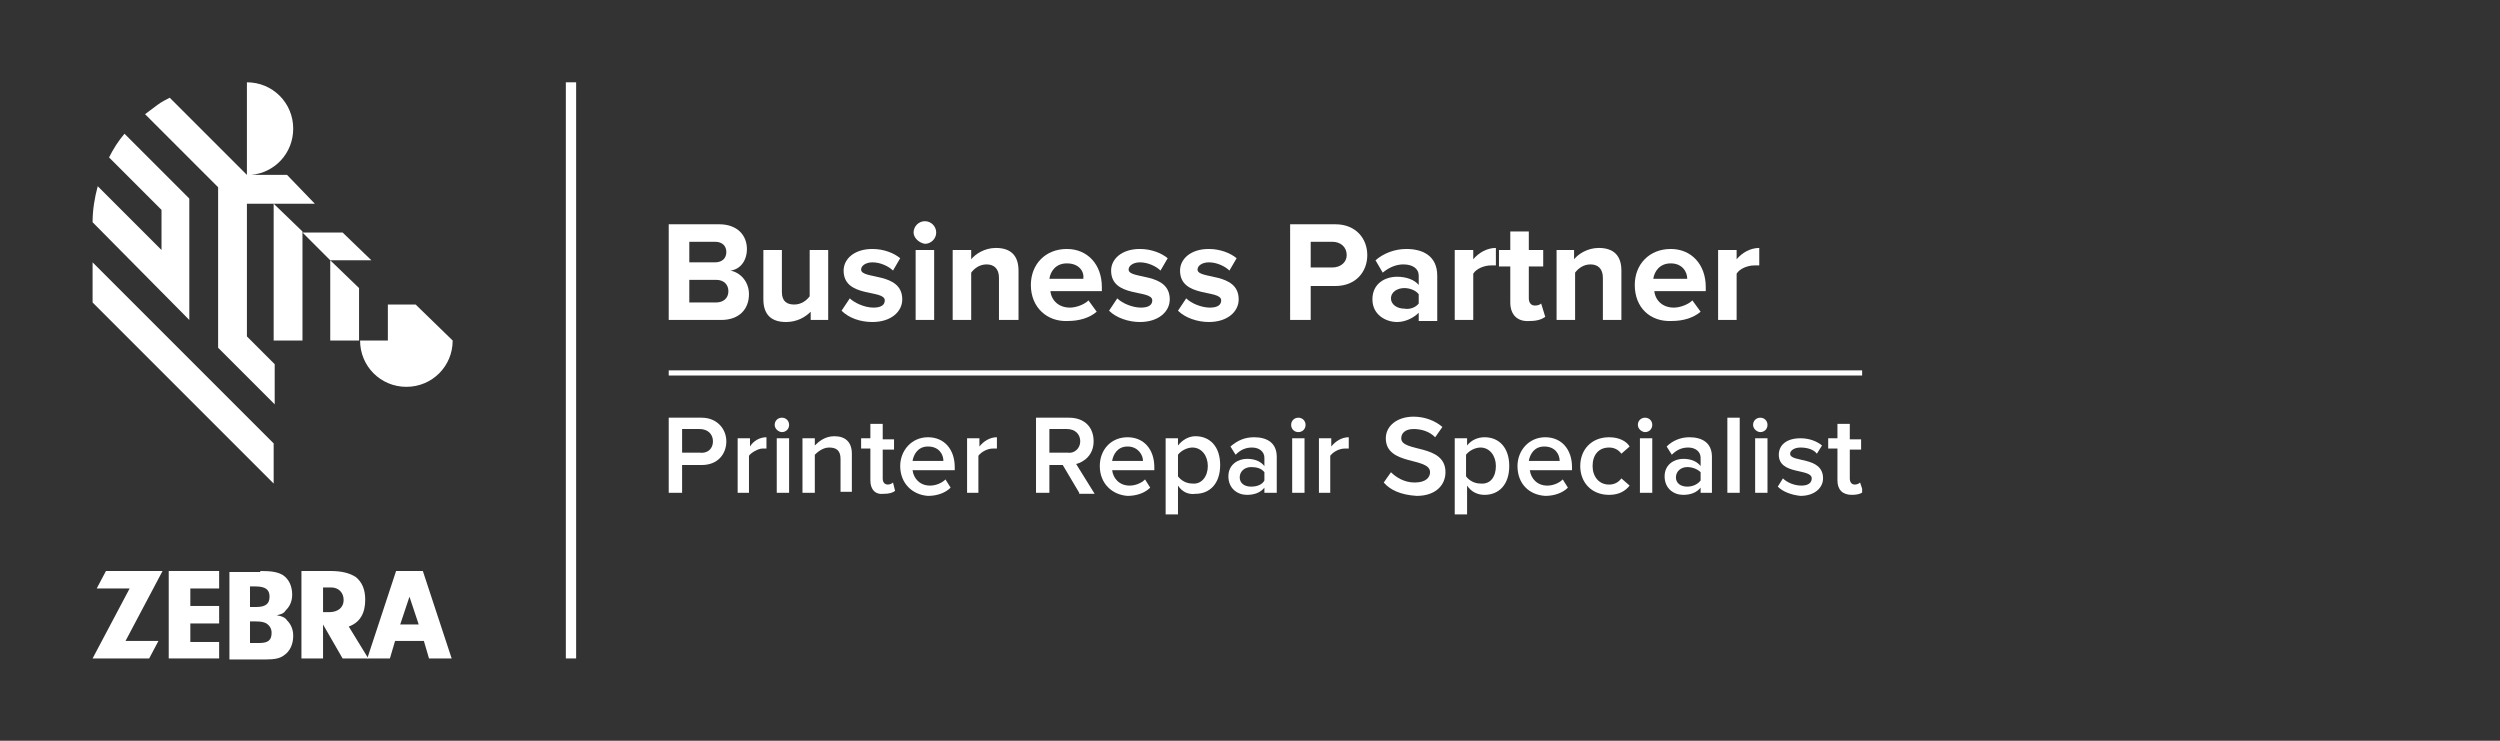 <?xml version="1.0" encoding="utf-8"?>
<!-- Generator: Adobe Illustrator 27.4.0, SVG Export Plug-In . SVG Version: 6.00 Build 0)  -->
<svg version="1.2" baseProfile="tiny" id="Laag_1" xmlns="http://www.w3.org/2000/svg" xmlns:xlink="http://www.w3.org/1999/xlink"
	 x="0px" y="0px" viewBox="0 0 2430 720" overflow="visible" xml:space="preserve">
<rect x="0" y="0" width="2430" height="720" fill="#333333" stroke="none"/>
<polygon fill="#FFFFFF" points="349,280 321,253 321,331 349,331 "/>
<path fill="#FFFFFF" d="M239,198h67l-27-28h-35c23-2,41-21,41-45c0-25-20-45-45-45v90l-75-75c-4,2-8,4-12,7s-8,6-12,9l71,71v156
	l55,55v-39l-27-27V198H239z"/>
<polygon fill="#FFFFFF" points="266,198 266,331 294,331 294,225 "/>
<polygon fill="#FFFFFF" points="361,253 333,226 294,226 321,253 "/>
<path fill="#FFFFFF" d="M184,311V193l-63-63c-6,7-11,15-15,23l51,51v39l-62-62c-3,11-5,23-5,35C90,216,181,308,184,311z"/>
<polygon fill="#FFFFFF" points="90,255 90,294 266,470 266,431 "/>
<path fill="#FFFFFF" d="M404,296h-27v35h-27c0,25,20,45,45,45s45-20,45-45L404,296z"/>
<polygon fill="#FFFFFF" points="154,623 145,640 90,640 126,572 94,572 103,555 158,555 122,623 "/>
<polygon fill="#FFFFFF" points="185,589 213,589 213,606 185,606 185,624 213,624 213,640 164,640 164,555 213,555 213,572 185,572 
	"/>
<path fill="#FFFFFF" d="M244,625h8c9,0,12-3,12-10c0-4-2-7-5-9c-2-1-4-2-11-2h-5v21H244z M244,590h5c9,0,13-3,13-10s-4-10-14-10h-5
	v20H244z M253,555c11,0,17,1,22,4c6,4,9,11,9,19c0,6-2,11-6,15c-2,3-4,4-9,5c5,1,8,2,10,5c4,4,6,9,6,15c0,8-3,15-9,19c-4,3-9,4-18,4
	h-35v-85h30V555z"/>
<path fill="#FFFFFF" d="M320,595c8,0,14-4,14-12c0-7-5-12-12-12h-8v24H320z M314,640h-21v-85h28c11,0,19,2,25,6c6,5,9,12,9,22
	c0,13-5,22-16,26l19,31h-25l-19-33V640z"/>
<path fill="#FFFFFF" d="M389,607l9-27l9,27H389z M417,640h22l-28-85h-26l-28,85h22l5-17h28L417,640z"/>
<rect x="550" y="80" fill="#FFFFFF" width="10" height="560"/>
<path fill="#FFFFFF" d="M708,283c0-6-4-11-12-11h-26v22h26C703,294,708,290,708,283z M706,245c0-6-4-10-11-10h-25v20h25
	C702,255,706,251,706,245z M650,311v-93h49c18,0,27,11,27,24c0,12-7,20-16,21c10,2,18,11,18,23c0,14-9,25-27,25H650z"/>
<path fill="#FFFFFF" d="M788,311v-8c-5,5-13,10-24,10c-15,0-22-8-22-22v-48h18v41c0,9,5,12,12,12s12-4,15-8v-45h18v68H788z"/>
<path fill="#FFFFFF" d="M818,302l8-12c4,4,14,9,23,9c8,0,11-3,11-7c0-11-40-2-40-29c0-11,10-21,28-21c11,0,21,4,27,9l-7,12
	c-4-4-12-8-20-8c-6,0-11,3-11,7c0,10,40,2,40,29c0,12-11,22-29,22C836,313,825,309,818,302z"/>
<path fill="#FFFFFF" d="M890,311v-68h18v68H890z M888,226c0-6,5-11,11-11s11,5,11,11s-5,11-11,11C893,236,888,231,888,226z"/>
<path fill="#FFFFFF" d="M971,311v-41c0-9-5-13-12-13s-12,4-15,8v46h-18v-68h18v9c4-5,13-11,24-11c15,0,22,8,22,22v48H971z"/>
<path fill="#FFFFFF" d="M1037,256c-11,0-16,8-17,15h33C1054,264,1049,256,1037,256z M1002,277c0-20,14-35,35-35c20,0,34,15,34,37v4
	h-50c1,9,8,16,19,16c6,0,14-3,18-7l8,11c-7,6-17,9-28,9C1018,313,1002,299,1002,277z"/>
<path fill="#FFFFFF" d="M1078,302l8-12c5,5,15,9,23,9s11-3,11-7c0-11-40-2-40-29c0-11,10-21,28-21c11,0,21,4,27,9l-7,12
	c-4-4-12-8-20-8c-6,0-11,3-11,7c0,10,40,2,40,29c0,12-11,22-29,22C1097,313,1085,309,1078,302z"/>
<path fill="#FFFFFF" d="M1145,302l8-12c5,5,15,9,23,9s11-3,11-7c0-11-40-2-40-29c0-11,10-21,28-21c11,0,21,4,27,9l-7,12
	c-4-4-12-8-20-8c-6,0-11,3-11,7c0,10,40,2,40,29c0,12-11,22-29,22C1164,313,1152,309,1145,302z"/>
<path fill="#FFFFFF" d="M1309,248c0-8-6-13-14-13h-21v25h21C1303,260,1309,255,1309,248z M1254,311v-93h44c20,0,31,14,31,30
	s-11,30-31,30h-24v33H1254z"/>
<path fill="#FFFFFF" d="M1379,295v-9c-3-4-9-6-14-6c-7,0-13,4-13,10s6,10,13,10C1370,301,1376,299,1379,295z M1379,311v-7
	c-5,5-13,9-21,9c-11,0-24-7-24-22c0-16,13-22,24-22c9,0,17,3,21,8v-9c0-7-6-11-15-11c-7,0-14,3-20,8l-7-12c8-7,19-11,30-11
	c15,0,30,6,30,26v44h-18V311z"/>
<path fill="#FFFFFF" d="M1414,311v-68h18v9c5-6,13-11,22-11v17c-1,0-3,0-5,0c-6,0-14,3-17,8v45H1414z"/>
<path fill="#FFFFFF" d="M1468,294v-35h-11v-16h11v-18h18v18h14v16h-14v31c0,4,2,7,6,7c3,0,5-1,6-2l4,13c-3,2-7,4-15,4
	C1475,313,1468,306,1468,294z"/>
<path fill="#FFFFFF" d="M1558,311v-41c0-9-5-13-12-13s-12,4-15,8v46h-18v-68h17v9c4-5,13-11,24-11c15,0,22,8,22,22v48H1558z"/>
<path fill="#FFFFFF" d="M1624,256c-11,0-16,8-17,15h33C1640,264,1635,256,1624,256z M1589,277c0-20,14-35,35-35c20,0,34,15,34,37v4
	h-50c1,9,8,16,19,16c6,0,14-3,18-7l8,11c-7,6-17,9-28,9C1604,313,1589,299,1589,277z"/>
<path fill="#FFFFFF" d="M1670,311v-68h18v9c5-6,13-11,22-11v17c-1,0-3,0-5,0c-6,0-14,3-17,8v45H1670z"/>
<rect x="650" y="360" fill="#FFFFFF" width="1160" height="5"/>
<path fill="#FFFFFF" d="M693,429c0-7-5-12-13-12h-17v23h17C688,441,693,436,693,429z M650,479v-73h32c15,0,24,11,24,23s-8,23-24,23
	h-19v27H650z"/>
<path fill="#FFFFFF" d="M717,479v-53h12v8c3-5,9-9,16-9v11c-1,0-2,0-4,0c-4,0-11,4-13,7v36H717z"/>
<path fill="#FFFFFF" d="M755,479v-53h12v53H755z M753,413c0-4,3-7,7-7s7,3,7,7s-3,7-7,7C757,420,753,417,753,413z"/>
<path fill="#FFFFFF" d="M817,479v-33c0-8-4-11-11-11c-6,0-11,4-14,7v37h-12v-53h12v7c4-4,10-9,19-9c11,0,17,6,17,17v37h-11V479z"/>
<path fill="#FFFFFF" d="M846,467v-31h-9v-10h9v-14h12v15h11v10h-11v28c0,4,2,6,5,6c2,0,4-1,5-2l2,8c-2,2-6,3-11,3
	C851,481,846,476,846,467z"/>
<path fill="#FFFFFF" d="M902,434c-10,0-14,8-15,14h30C917,442,913,434,902,434z M875,453c0-15,11-28,27-28s26,12,26,29v3h-41
	c1,8,7,15,17,15c5,0,11-2,15-6l5,8c-5,5-13,8-22,8C887,481,875,470,875,453z"/>
<path fill="#FFFFFF" d="M940,479v-53h12v8c4-5,10-9,17-9v11c-1,0-2,0-4,0c-5,0-11,3-14,7v36H940z"/>
<path fill="#FFFFFF" d="M1050,429c0-7-5-12-13-12h-17v23h18C1044,441,1050,436,1050,429z M1049,479l-16-27h-13v27h-13v-73h32
	c15,0,24,9,24,23c0,13-9,20-17,22l18,29h-15V479z"/>
<path fill="#FFFFFF" d="M1096,434c-10,0-14,8-15,14h30C1111,442,1106,434,1096,434z M1069,453c0-16,11-28,27-28s26,12,26,29v3h-41
	c1,8,7,15,17,15c5,0,11-2,15-6l5,8c-5,5-13,8-22,8C1081,481,1069,470,1069,453z"/>
<path fill="#FFFFFF" d="M1174,453c0-10-6-18-15-18c-5,0-11,3-14,7v21c3,4,8,7,14,7C1168,471,1174,463,1174,453z M1145,472v28h-12
	v-74h12v7c4-5,10-9,17-9c14,0,24,10,24,28s-10,28-24,28C1155,481,1149,478,1145,472z"/>
<path fill="#FFFFFF" d="M1229,467v-8c-3-4-8-5-13-5c-6,0-11,4-11,10s5,9,11,9S1227,471,1229,467z M1229,479v-5c-4,5-10,7-17,7
	c-9,0-18-6-18-18s10-17,18-17c7,0,13,2,17,7v-8c0-6-5-10-12-10c-6,0-11,2-16,7l-5-8c7-6,14-9,23-9c12,0,22,5,22,19v35H1229z"/>
<path fill="#FFFFFF" d="M1256,479v-53h12v53H1256z M1255,413c0-4,3-7,7-7s7,3,7,7s-3,7-7,7S1255,417,1255,413z"/>
<path fill="#FFFFFF" d="M1282,479v-53h12v8c4-5,10-9,17-9v11c-1,0-2,0-4,0c-5,0-11,3-14,7v36H1282z"/>
<path fill="#FFFFFF" d="M1345,469l7-10c5,5,13,10,23,10c11,0,15-5,15-10c0-15-43-6-43-33c0-12,11-21,27-21c11,0,21,4,28,10l-7,10
	c-6-6-14-8-21-8c-8,0-12,4-12,9c0,14,43,5,43,33c0,12-9,23-28,23C1361,481,1351,476,1345,469z"/>
<path fill="#FFFFFF" d="M1454,453c0-10-6-18-15-18c-5,0-11,3-14,7v21c3,4,8,7,14,7C1449,471,1454,463,1454,453z M1426,472v28h-12
	v-74h12v7c4-5,10-8,17-8c14,0,24,10,24,28s-10,28-24,28C1436,481,1430,478,1426,472z"/>
<path fill="#FFFFFF" d="M1501,434c-10,0-14,8-15,14h30C1516,442,1512,434,1501,434z M1475,453c0-15,11-28,27-28s26,12,26,29v3h-41
	c1,8,7,15,17,15c5,0,11-2,15-6l5,8c-5,5-13,8-22,8C1486,481,1475,470,1475,453z"/>
<path fill="#FFFFFF" d="M1536,453c0-16,11-28,28-28c10,0,17,4,20,9l-8,7c-3-4-7-6-12-6c-10,0-16,7-16,18c0,10,6,18,16,18
	c5,0,9-2,12-6l8,7c-4,5-10,9-20,9C1547,481,1536,469,1536,453z"/>
<path fill="#FFFFFF" d="M1594,479v-53h12v53H1594z M1592,413c0-4,3-7,7-7s7,3,7,7s-3,7-7,7C1596,420,1592,417,1592,413z"/>
<path fill="#FFFFFF" d="M1653,467v-8c-3-3-8-5-13-5c-6,0-11,4-11,10s5,9,11,9C1645,473,1650,471,1653,467z M1653,479v-5
	c-4,5-10,7-17,7c-9,0-18-6-18-18s10-17,18-17c7,0,13,2,17,7v-8c0-6-5-10-12-10c-6,0-11,2-16,7l-5-8c6-6,14-9,22-9c12,0,22,5,22,19
	v35H1653z"/>
<rect x="1679" y="406" fill="#FFFFFF" width="12" height="73"/>
<path fill="#FFFFFF" d="M1706,479v-53h12v53H1706z M1704,413c0-4,3-7,7-7s7,3,7,7s-3,7-7,7C1708,420,1704,417,1704,413z"/>
<path fill="#FFFFFF" d="M1728,473l5-8c4,4,11,7,18,7s10-3,10-7c0-10-32-3-32-23c0-9,7-16,21-16c9,0,16,3,21,7l-5,8c-3-4-9-6-16-6
	c-6,0-10,3-10,6c0,9,32,2,32,24c0,9-8,17-22,17C1741,481,1733,478,1728,473z"/>
<path fill="#FFFFFF" d="M1810,475l-2-6c-1,1-3,2-5,2c-3,0-5-2-5-6v-28h11v-10h-11v-15h-12v14h-9v10h9v31c0,9,5,14,14,14
	c4.28,0,7.81-0.74,10-2.2V475z"/>
</svg>
